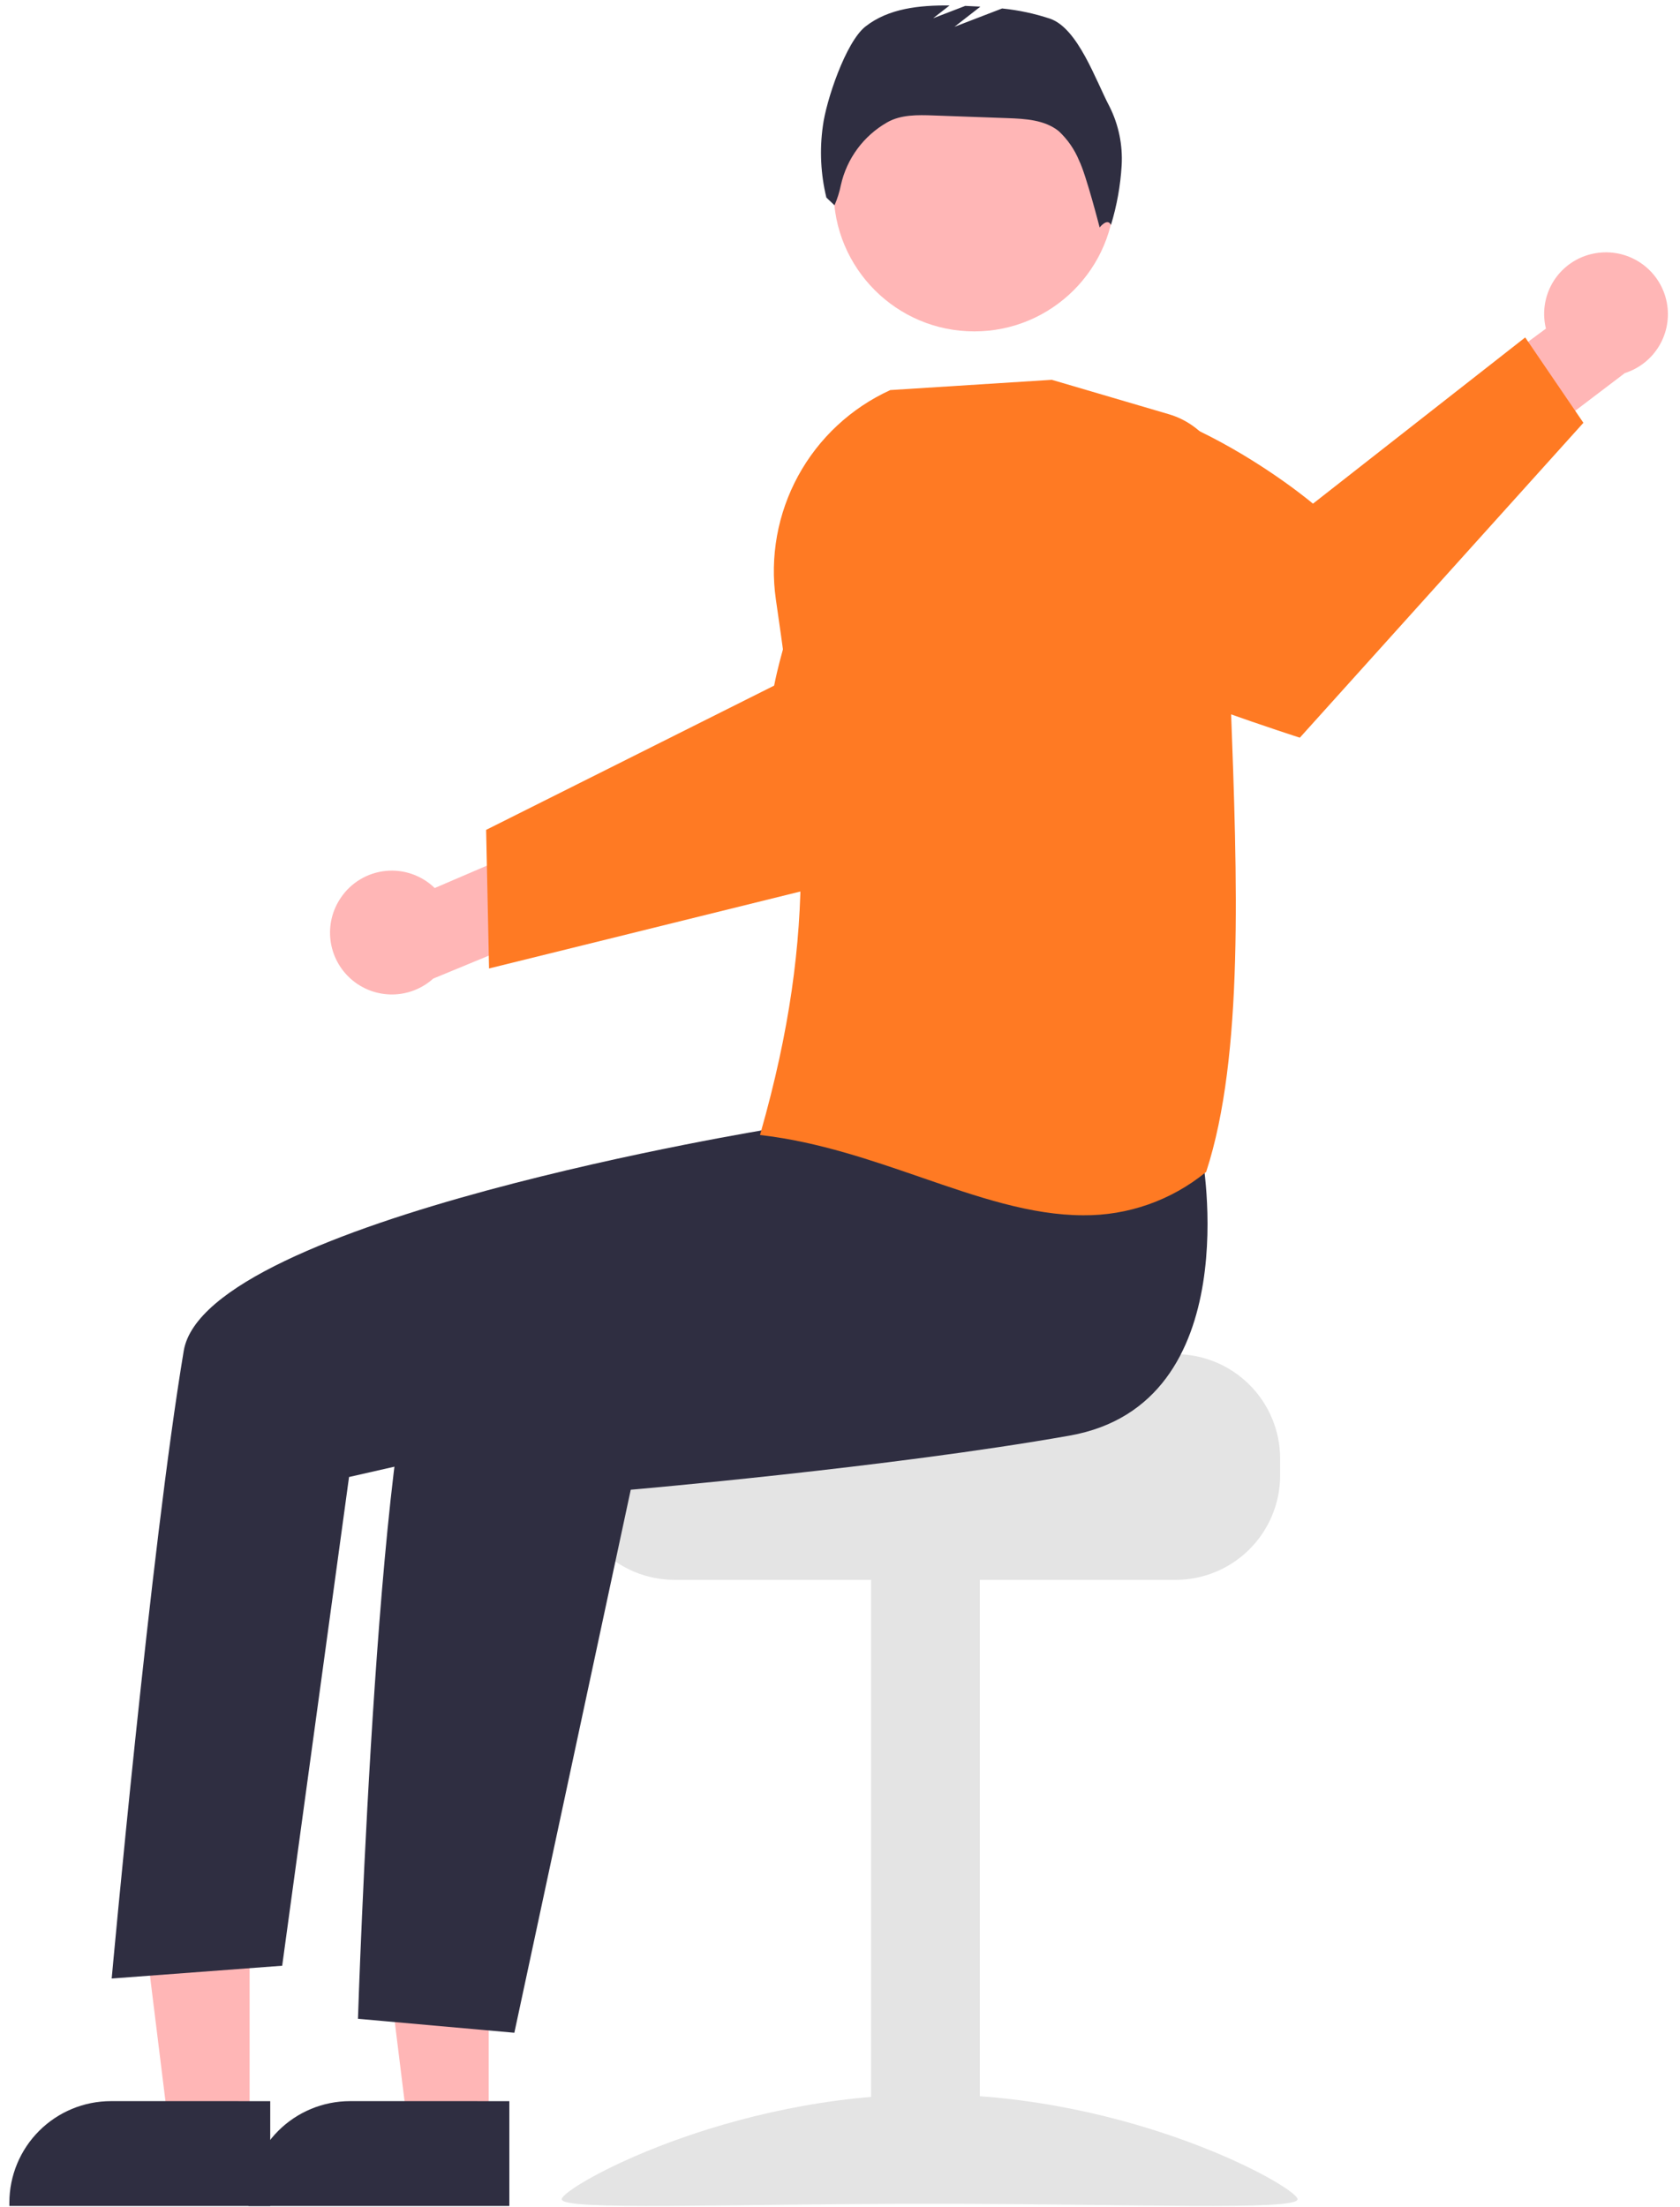 <?xml version="1.0" encoding="UTF-8"?> <svg xmlns="http://www.w3.org/2000/svg" width="118" height="155" viewBox="0 0 118 155" fill="none"><g id="Figures"><g id="Group 43"><path id="Vector" d="M23.944 63.044C24.298 62.521 24.762 62.082 25.305 61.758C25.847 61.434 26.453 61.233 27.082 61.169C27.71 61.105 28.345 61.179 28.941 61.386C29.538 61.594 30.081 61.93 30.534 62.37L39.605 58.475L43.317 63.409L30.429 68.73C29.639 69.441 28.615 69.838 27.552 69.845C26.488 69.852 25.459 69.468 24.66 68.767C23.86 68.066 23.346 67.097 23.214 66.042C23.082 64.987 23.342 63.92 23.944 63.044Z" fill="#FFB6B6"></path><path id="Vector_2" d="M34.35 68.018L44.188 65.588L45.433 65.279L65.449 60.332C65.449 60.332 69.685 53.858 73.18 47.394L71.389 42.738C69.636 38.168 66.282 34.391 61.951 32.109C56.214 38.24 54.374 48.153 54.374 48.153L42.623 54.04L41.447 54.629L34.145 58.285L34.35 68.018Z" fill="#FF7A23"></path><path id="Vector_3" d="M82.574 95.106H63.659C63.659 95.916 42.983 96.573 42.983 96.573C42.526 96.917 42.111 97.311 41.743 97.748C40.64 99.064 40.036 100.728 40.04 102.445V103.62C40.041 105.566 40.814 107.432 42.191 108.809C43.568 110.185 45.434 110.958 47.381 110.959H82.574C84.521 110.957 86.387 110.184 87.763 108.808C89.14 107.431 89.914 105.566 89.915 103.62V102.445C89.913 100.499 89.138 98.634 87.762 97.258C86.386 95.882 84.52 95.108 82.574 95.106Z" fill="#E4E4E4"></path><path id="Vector_4" d="M68.819 110.668H61.185V154.728H68.819V110.668Z" fill="#E4E4E4"></path><path id="Vector_5" d="M39.455 154.459C39.455 155.284 51.025 154.778 65.296 154.778C79.568 154.778 91.137 155.284 91.137 154.459C91.137 153.634 79.568 147.094 65.296 147.094C51.025 147.094 39.455 153.634 39.455 154.459Z" fill="#E4E4E4"></path><path id="Vector_6" d="M34.326 149.424L28.644 149.424L25.94 127.512L34.327 127.512L34.326 149.424Z" fill="#FFB6B6"></path><path id="Vector_7" d="M35.775 154.932L17.453 154.932V154.7C17.453 152.809 18.205 150.996 19.542 149.659C20.879 148.322 22.693 147.57 24.584 147.57H24.585L35.775 147.571L35.775 154.932Z" fill="#2F2E41"></path><path id="Vector_8" d="M17.532 149.424L11.85 149.424L9.146 127.512L17.533 127.512L17.532 149.424Z" fill="#FFB6B6"></path><path id="Vector_9" d="M18.981 154.932L0.659 154.932V154.7C0.659 152.809 1.411 150.996 2.748 149.659C4.085 148.322 5.899 147.57 7.79 147.57H7.791L18.981 147.571L18.981 154.932Z" fill="#2F2E41"></path><path id="Vector_10" d="M68.431 23.275C73.888 23.275 78.311 18.852 78.311 13.397C78.311 7.942 73.888 3.52 68.431 3.52C62.975 3.52 58.552 7.942 58.552 13.397C58.552 18.852 62.975 23.275 68.431 23.275Z" fill="#FFB6B6"></path><path id="Vector_11" d="M84.421 81.071C84.421 81.071 87.736 98.597 75.123 100.828C62.51 103.06 44.303 104.628 44.303 104.628L36.127 142.767L25.143 141.787C25.143 141.787 26.604 95.876 30.196 92.284C33.789 88.692 56.495 77.938 56.495 77.938L84.421 81.071Z" fill="#2F2E41"></path><path id="Vector_12" d="M59.788 73.731L54.272 79.263C54.272 79.263 14.441 85.678 12.905 94.875C10.585 108.761 7.845 138.958 7.845 138.958L19.82 138.06L24.516 103.735L43.677 99.377L65.476 87.499L59.788 73.731Z" fill="#2F2E41"></path><path id="Vector_13" d="M77.938 7.499C76.963 5.659 75.724 1.993 73.755 1.313C72.662 0.951 71.532 0.71 70.386 0.595L67.04 1.882L68.861 0.466C68.507 0.445 68.153 0.428 67.798 0.414L65.541 1.282L66.696 0.384C64.591 0.363 62.419 0.581 60.788 1.862C59.398 2.954 58.02 7.091 57.797 8.845C57.559 10.522 57.643 12.23 58.043 13.876L58.615 14.419C58.815 13.961 58.965 13.482 59.063 12.992C59.268 12.076 59.662 11.212 60.219 10.456C60.776 9.7 61.485 9.069 62.3 8.602L62.331 8.584C63.29 8.045 64.454 8.07 65.553 8.109L70.775 8.297C72.032 8.342 73.385 8.422 74.364 9.21C74.987 9.791 75.477 10.5 75.799 11.288C76.286 12.27 77.237 15.975 77.237 15.975C77.237 15.975 77.775 15.276 78.033 15.796C78.447 14.438 78.698 13.036 78.783 11.619C78.865 10.196 78.574 8.775 77.938 7.499Z" fill="#2F2E41"></path><path id="Vector_14" d="M112.494 17.734C111.863 17.776 111.25 17.955 110.696 18.259C110.143 18.563 109.663 18.985 109.29 19.494C108.917 20.004 108.661 20.59 108.539 21.209C108.417 21.828 108.432 22.467 108.583 23.08L100.639 28.939L103.023 34.635L114.126 26.203C115.139 25.88 115.998 25.197 116.542 24.283C117.085 23.369 117.273 22.288 117.072 21.244C116.871 20.2 116.294 19.266 115.45 18.619C114.606 17.972 113.554 17.657 112.494 17.734Z" fill="#FFB6B6"></path><path id="Vector_15" d="M111.215 29.695L91.298 51.81C91.298 51.81 81.774 48.762 74.407 45.457L71.098 35.295C70.33 32.938 70.002 30.459 70.131 27.983C80.342 25.266 92.22 35.375 92.22 35.375L107.128 23.699L111.215 29.695Z" fill="#FF7A23"></path><path id="Vector_16" d="M64.741 82.707C61.188 81.48 57.513 80.211 53.55 79.734L53.38 79.714L53.427 79.549C57.529 65.147 56.505 55.934 54.495 42.096C54.067 39.111 54.617 36.068 56.061 33.42C57.506 30.773 59.767 28.664 62.509 27.407L62.534 27.396L73.853 26.677L73.879 26.676L82.111 29.096C83.295 29.447 84.332 30.177 85.062 31.173C85.792 32.169 86.175 33.377 86.153 34.611C86.063 39.162 86.252 44.244 86.453 49.623C86.902 61.691 87.367 74.171 84.731 82.268L84.717 82.31L84.682 82.338C82.258 84.311 79.222 85.377 76.097 85.353C72.402 85.353 68.632 84.05 64.741 82.707Z" fill="#FF7A23"></path></g></g></svg> 